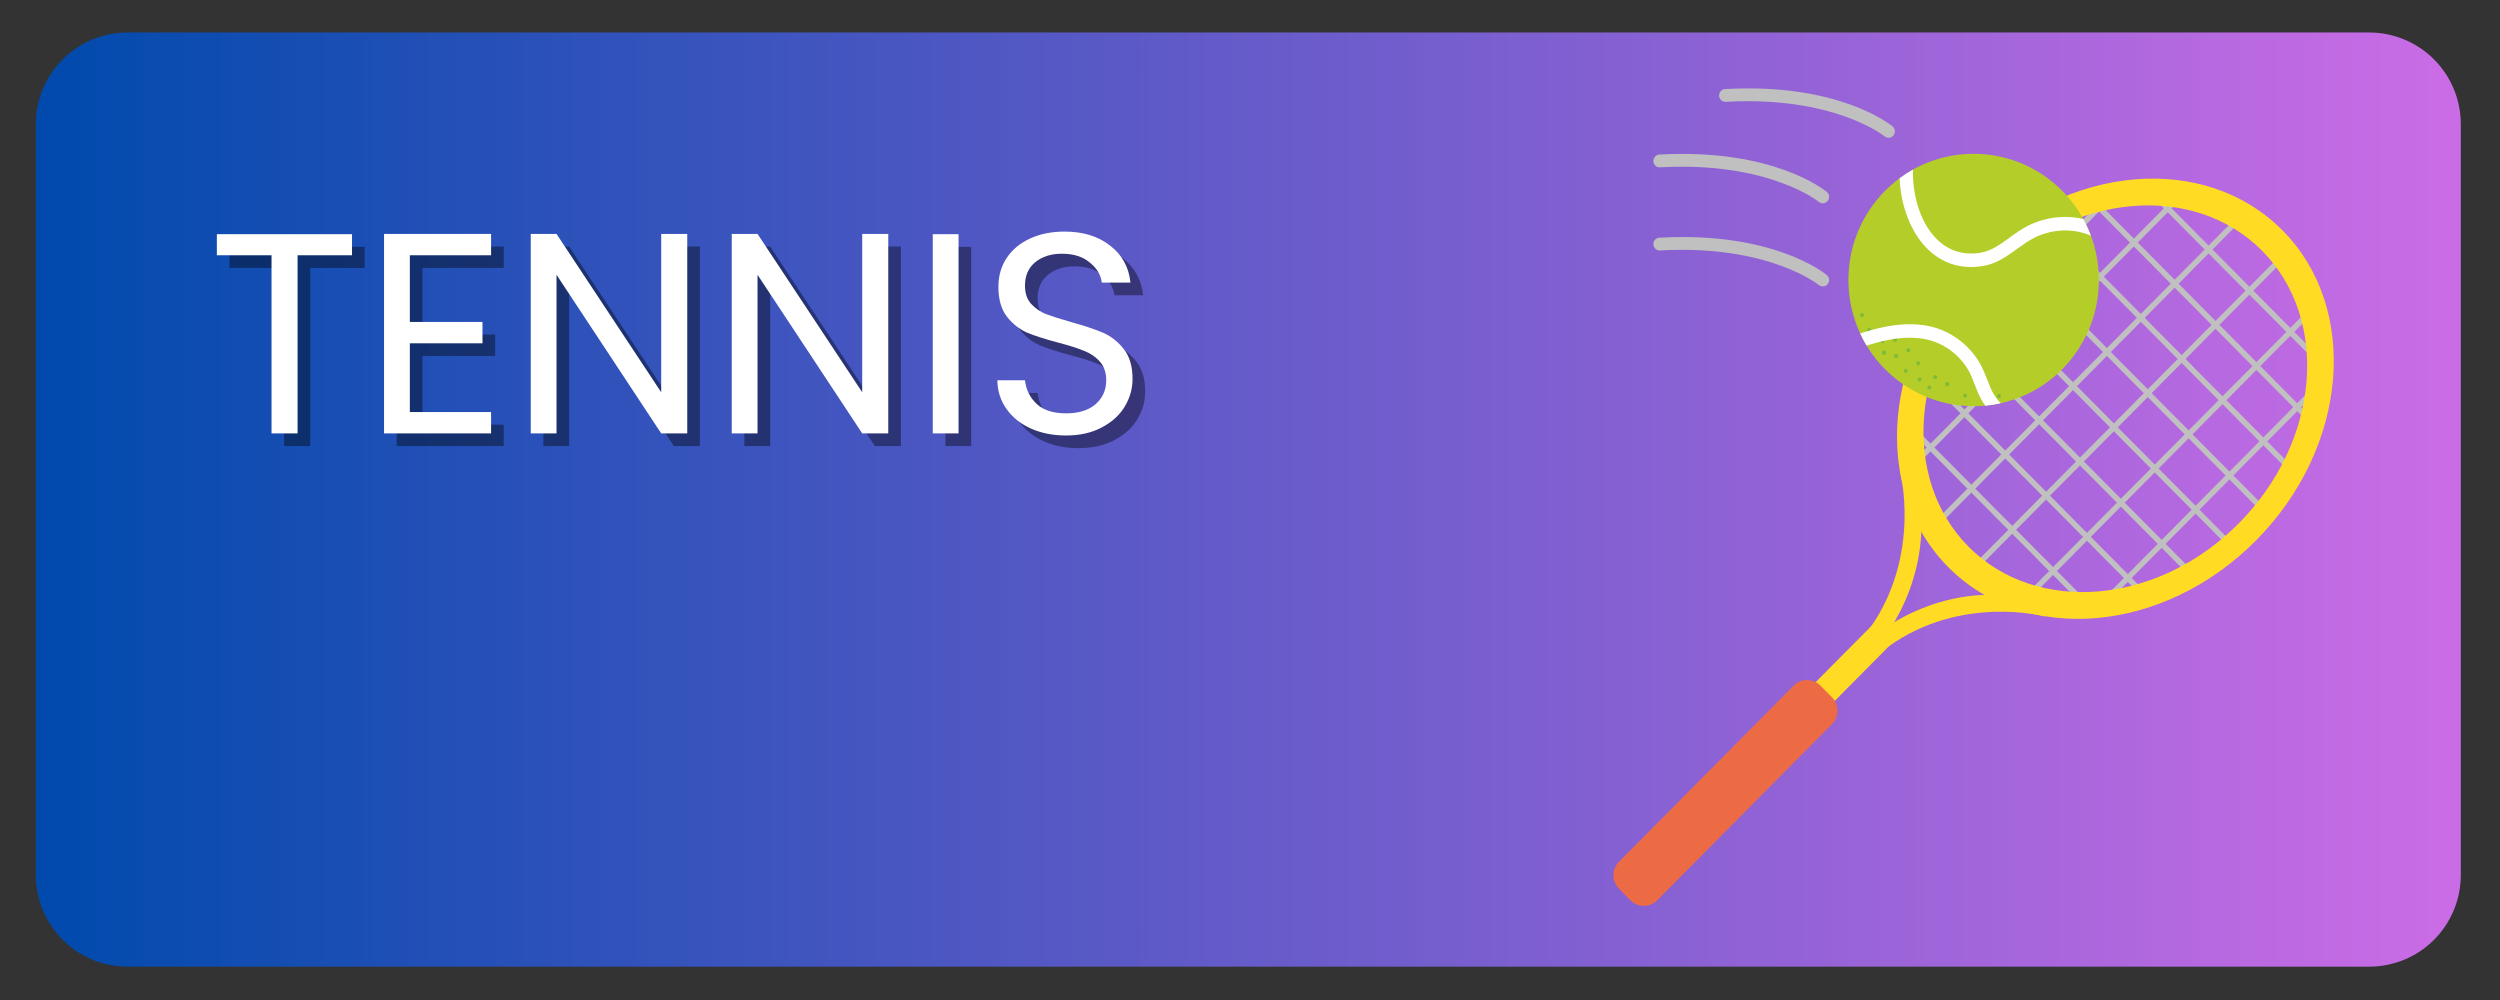 <svg version="1.2" preserveAspectRatio="xMidYMid meet" height="80" viewBox="0 0 150 60" zoomAndPan="magnify" width="200" xmlns:xlink="http://www.w3.org/1999/xlink" xmlns="http://www.w3.org/2000/svg"><rect x="0" y="0" width="150" height="60" fill="#333333" stroke="none"/><defs><clipPath id="a9e63488c2"><path d="M 2.148 1.949 L 147.648 1.949 L 147.648 58 L 2.148 58 Z M 2.148 1.949"></path></clipPath><clipPath id="06481e178e"><path d="M 7.648 1.949 L 142.148 1.949 C 143.609 1.949 145.008 2.531 146.039 3.562 C 147.07 4.594 147.648 5.992 147.648 7.449 L 147.648 52.5 C 147.648 53.957 147.07 55.359 146.039 56.391 C 145.008 57.422 143.609 58 142.148 58 L 7.648 58 C 6.191 58 4.793 57.422 3.762 56.391 C 2.73 55.359 2.148 53.957 2.148 52.5 L 2.148 7.449 C 2.148 5.992 2.73 4.594 3.762 3.562 C 4.793 2.531 6.191 1.949 7.648 1.949 Z M 7.648 1.949"></path></clipPath><linearGradient id="80af97b1ed" y2="128" gradientUnits="userSpaceOnUse" x2="664.549" y1="128" gradientTransform="matrix(0.219,0,0,0.219,2.15,1.95)" x1="0.001"><stop offset="0" style="stop-color:#004aad;stop-opacity:1;"></stop><stop offset="0.004" style="stop-color:#014aad;stop-opacity:1;"></stop><stop offset="0.008" style="stop-color:#024aad;stop-opacity:1;"></stop><stop offset="0.012" style="stop-color:#024aae;stop-opacity:1;"></stop><stop offset="0.016" style="stop-color:#034aae;stop-opacity:1;"></stop><stop offset="0.02" style="stop-color:#044bae;stop-opacity:1;"></stop><stop offset="0.023" style="stop-color:#054bae;stop-opacity:1;"></stop><stop offset="0.027" style="stop-color:#064bae;stop-opacity:1;"></stop><stop offset="0.031" style="stop-color:#064baf;stop-opacity:1;"></stop><stop offset="0.035" style="stop-color:#074baf;stop-opacity:1;"></stop><stop offset="0.039" style="stop-color:#084baf;stop-opacity:1;"></stop><stop offset="0.043" style="stop-color:#094baf;stop-opacity:1;"></stop><stop offset="0.047" style="stop-color:#0a4cb0;stop-opacity:1;"></stop><stop offset="0.051" style="stop-color:#0a4cb0;stop-opacity:1;"></stop><stop offset="0.055" style="stop-color:#0b4cb0;stop-opacity:1;"></stop><stop offset="0.059" style="stop-color:#0c4cb0;stop-opacity:1;"></stop><stop offset="0.062" style="stop-color:#0d4cb0;stop-opacity:1;"></stop><stop offset="0.066" style="stop-color:#0d4cb1;stop-opacity:1;"></stop><stop offset="0.07" style="stop-color:#0e4cb1;stop-opacity:1;"></stop><stop offset="0.074" style="stop-color:#0f4cb1;stop-opacity:1;"></stop><stop offset="0.078" style="stop-color:#104db1;stop-opacity:1;"></stop><stop offset="0.082" style="stop-color:#114db2;stop-opacity:1;"></stop><stop offset="0.086" style="stop-color:#114db2;stop-opacity:1;"></stop><stop offset="0.09" style="stop-color:#124db2;stop-opacity:1;"></stop><stop offset="0.094" style="stop-color:#134db2;stop-opacity:1;"></stop><stop offset="0.098" style="stop-color:#144db2;stop-opacity:1;"></stop><stop offset="0.102" style="stop-color:#154db3;stop-opacity:1;"></stop><stop offset="0.105" style="stop-color:#154eb3;stop-opacity:1;"></stop><stop offset="0.109" style="stop-color:#164eb3;stop-opacity:1;"></stop><stop offset="0.113" style="stop-color:#174eb3;stop-opacity:1;"></stop><stop offset="0.117" style="stop-color:#184eb4;stop-opacity:1;"></stop><stop offset="0.121" style="stop-color:#194eb4;stop-opacity:1;"></stop><stop offset="0.125" style="stop-color:#194eb4;stop-opacity:1;"></stop><stop offset="0.129" style="stop-color:#1a4eb4;stop-opacity:1;"></stop><stop offset="0.133" style="stop-color:#1b4eb4;stop-opacity:1;"></stop><stop offset="0.137" style="stop-color:#1c4fb5;stop-opacity:1;"></stop><stop offset="0.141" style="stop-color:#1d4fb5;stop-opacity:1;"></stop><stop offset="0.145" style="stop-color:#1d4fb5;stop-opacity:1;"></stop><stop offset="0.148" style="stop-color:#1e4fb5;stop-opacity:1;"></stop><stop offset="0.152" style="stop-color:#1f4fb6;stop-opacity:1;"></stop><stop offset="0.156" style="stop-color:#204fb6;stop-opacity:1;"></stop><stop offset="0.16" style="stop-color:#214fb6;stop-opacity:1;"></stop><stop offset="0.164" style="stop-color:#2150b6;stop-opacity:1;"></stop><stop offset="0.168" style="stop-color:#2250b6;stop-opacity:1;"></stop><stop offset="0.172" style="stop-color:#2350b7;stop-opacity:1;"></stop><stop offset="0.176" style="stop-color:#2450b7;stop-opacity:1;"></stop><stop offset="0.18" style="stop-color:#2450b7;stop-opacity:1;"></stop><stop offset="0.184" style="stop-color:#2550b7;stop-opacity:1;"></stop><stop offset="0.188" style="stop-color:#2650b8;stop-opacity:1;"></stop><stop offset="0.191" style="stop-color:#2750b8;stop-opacity:1;"></stop><stop offset="0.195" style="stop-color:#2851b8;stop-opacity:1;"></stop><stop offset="0.199" style="stop-color:#2851b8;stop-opacity:1;"></stop><stop offset="0.203" style="stop-color:#2951b8;stop-opacity:1;"></stop><stop offset="0.207" style="stop-color:#2a51b9;stop-opacity:1;"></stop><stop offset="0.211" style="stop-color:#2b51b9;stop-opacity:1;"></stop><stop offset="0.215" style="stop-color:#2c51b9;stop-opacity:1;"></stop><stop offset="0.219" style="stop-color:#2c51b9;stop-opacity:1;"></stop><stop offset="0.223" style="stop-color:#2d52ba;stop-opacity:1;"></stop><stop offset="0.227" style="stop-color:#2e52ba;stop-opacity:1;"></stop><stop offset="0.23" style="stop-color:#2f52ba;stop-opacity:1;"></stop><stop offset="0.234" style="stop-color:#3052ba;stop-opacity:1;"></stop><stop offset="0.238" style="stop-color:#3052ba;stop-opacity:1;"></stop><stop offset="0.242" style="stop-color:#3152bb;stop-opacity:1;"></stop><stop offset="0.246" style="stop-color:#3252bb;stop-opacity:1;"></stop><stop offset="0.25" style="stop-color:#3352bb;stop-opacity:1;"></stop><stop offset="0.254" style="stop-color:#3453bb;stop-opacity:1;"></stop><stop offset="0.258" style="stop-color:#3453bc;stop-opacity:1;"></stop><stop offset="0.262" style="stop-color:#3553bc;stop-opacity:1;"></stop><stop offset="0.266" style="stop-color:#3653bc;stop-opacity:1;"></stop><stop offset="0.27" style="stop-color:#3753bc;stop-opacity:1;"></stop><stop offset="0.273" style="stop-color:#3853bd;stop-opacity:1;"></stop><stop offset="0.277" style="stop-color:#3853bd;stop-opacity:1;"></stop><stop offset="0.281" style="stop-color:#3954bd;stop-opacity:1;"></stop><stop offset="0.285" style="stop-color:#3a54bd;stop-opacity:1;"></stop><stop offset="0.289" style="stop-color:#3b54bd;stop-opacity:1;"></stop><stop offset="0.293" style="stop-color:#3b54be;stop-opacity:1;"></stop><stop offset="0.297" style="stop-color:#3c54be;stop-opacity:1;"></stop><stop offset="0.301" style="stop-color:#3d54be;stop-opacity:1;"></stop><stop offset="0.305" style="stop-color:#3e54be;stop-opacity:1;"></stop><stop offset="0.309" style="stop-color:#3f54bf;stop-opacity:1;"></stop><stop offset="0.312" style="stop-color:#3f55bf;stop-opacity:1;"></stop><stop offset="0.316" style="stop-color:#4055bf;stop-opacity:1;"></stop><stop offset="0.32" style="stop-color:#4155bf;stop-opacity:1;"></stop><stop offset="0.324" style="stop-color:#4255bf;stop-opacity:1;"></stop><stop offset="0.328" style="stop-color:#4355c0;stop-opacity:1;"></stop><stop offset="0.332" style="stop-color:#4355c0;stop-opacity:1;"></stop><stop offset="0.336" style="stop-color:#4455c0;stop-opacity:1;"></stop><stop offset="0.34" style="stop-color:#4556c0;stop-opacity:1;"></stop><stop offset="0.344" style="stop-color:#4656c1;stop-opacity:1;"></stop><stop offset="0.348" style="stop-color:#4756c1;stop-opacity:1;"></stop><stop offset="0.352" style="stop-color:#4756c1;stop-opacity:1;"></stop><stop offset="0.355" style="stop-color:#4856c1;stop-opacity:1;"></stop><stop offset="0.359" style="stop-color:#4956c1;stop-opacity:1;"></stop><stop offset="0.363" style="stop-color:#4a56c2;stop-opacity:1;"></stop><stop offset="0.367" style="stop-color:#4b56c2;stop-opacity:1;"></stop><stop offset="0.371" style="stop-color:#4b57c2;stop-opacity:1;"></stop><stop offset="0.375" style="stop-color:#4c57c2;stop-opacity:1;"></stop><stop offset="0.379" style="stop-color:#4d57c3;stop-opacity:1;"></stop><stop offset="0.383" style="stop-color:#4e57c3;stop-opacity:1;"></stop><stop offset="0.387" style="stop-color:#4e57c3;stop-opacity:1;"></stop><stop offset="0.391" style="stop-color:#4f57c3;stop-opacity:1;"></stop><stop offset="0.395" style="stop-color:#5057c3;stop-opacity:1;"></stop><stop offset="0.398" style="stop-color:#5158c4;stop-opacity:1;"></stop><stop offset="0.402" style="stop-color:#5258c4;stop-opacity:1;"></stop><stop offset="0.406" style="stop-color:#5258c4;stop-opacity:1;"></stop><stop offset="0.41" style="stop-color:#5358c4;stop-opacity:1;"></stop><stop offset="0.414" style="stop-color:#5458c5;stop-opacity:1;"></stop><stop offset="0.418" style="stop-color:#5558c5;stop-opacity:1;"></stop><stop offset="0.422" style="stop-color:#5658c5;stop-opacity:1;"></stop><stop offset="0.426" style="stop-color:#5658c5;stop-opacity:1;"></stop><stop offset="0.43" style="stop-color:#5759c5;stop-opacity:1;"></stop><stop offset="0.434" style="stop-color:#5859c6;stop-opacity:1;"></stop><stop offset="0.438" style="stop-color:#5959c6;stop-opacity:1;"></stop><stop offset="0.441" style="stop-color:#5a59c6;stop-opacity:1;"></stop><stop offset="0.445" style="stop-color:#5a59c6;stop-opacity:1;"></stop><stop offset="0.449" style="stop-color:#5b59c7;stop-opacity:1;"></stop><stop offset="0.453" style="stop-color:#5c59c7;stop-opacity:1;"></stop><stop offset="0.457" style="stop-color:#5d5ac7;stop-opacity:1;"></stop><stop offset="0.461" style="stop-color:#5e5ac7;stop-opacity:1;"></stop><stop offset="0.465" style="stop-color:#5e5ac7;stop-opacity:1;"></stop><stop offset="0.469" style="stop-color:#5f5ac8;stop-opacity:1;"></stop><stop offset="0.473" style="stop-color:#605ac8;stop-opacity:1;"></stop><stop offset="0.477" style="stop-color:#615ac8;stop-opacity:1;"></stop><stop offset="0.48" style="stop-color:#625ac8;stop-opacity:1;"></stop><stop offset="0.484" style="stop-color:#625bc9;stop-opacity:1;"></stop><stop offset="0.488" style="stop-color:#635bc9;stop-opacity:1;"></stop><stop offset="0.492" style="stop-color:#645bc9;stop-opacity:1;"></stop><stop offset="0.496" style="stop-color:#655bc9;stop-opacity:1;"></stop><stop offset="0.5" style="stop-color:#655bc9;stop-opacity:1;"></stop><stop offset="0.504" style="stop-color:#665bca;stop-opacity:1;"></stop><stop offset="0.508" style="stop-color:#675bca;stop-opacity:1;"></stop><stop offset="0.512" style="stop-color:#685bca;stop-opacity:1;"></stop><stop offset="0.516" style="stop-color:#695cca;stop-opacity:1;"></stop><stop offset="0.52" style="stop-color:#695ccb;stop-opacity:1;"></stop><stop offset="0.523" style="stop-color:#6a5ccb;stop-opacity:1;"></stop><stop offset="0.527" style="stop-color:#6b5ccb;stop-opacity:1;"></stop><stop offset="0.531" style="stop-color:#6c5ccb;stop-opacity:1;"></stop><stop offset="0.535" style="stop-color:#6d5ccb;stop-opacity:1;"></stop><stop offset="0.539" style="stop-color:#6d5ccc;stop-opacity:1;"></stop><stop offset="0.543" style="stop-color:#6e5dcc;stop-opacity:1;"></stop><stop offset="0.547" style="stop-color:#6f5dcc;stop-opacity:1;"></stop><stop offset="0.551" style="stop-color:#705dcc;stop-opacity:1;"></stop><stop offset="0.555" style="stop-color:#715dcd;stop-opacity:1;"></stop><stop offset="0.559" style="stop-color:#715dcd;stop-opacity:1;"></stop><stop offset="0.562" style="stop-color:#725dcd;stop-opacity:1;"></stop><stop offset="0.566" style="stop-color:#735dcd;stop-opacity:1;"></stop><stop offset="0.57" style="stop-color:#745dcd;stop-opacity:1;"></stop><stop offset="0.574" style="stop-color:#755ece;stop-opacity:1;"></stop><stop offset="0.578" style="stop-color:#755ece;stop-opacity:1;"></stop><stop offset="0.582" style="stop-color:#765ece;stop-opacity:1;"></stop><stop offset="0.586" style="stop-color:#775ece;stop-opacity:1;"></stop><stop offset="0.59" style="stop-color:#785ecf;stop-opacity:1;"></stop><stop offset="0.594" style="stop-color:#795ecf;stop-opacity:1;"></stop><stop offset="0.598" style="stop-color:#795ecf;stop-opacity:1;"></stop><stop offset="0.602" style="stop-color:#7a5fcf;stop-opacity:1;"></stop><stop offset="0.605" style="stop-color:#7b5fcf;stop-opacity:1;"></stop><stop offset="0.609" style="stop-color:#7c5fd0;stop-opacity:1;"></stop><stop offset="0.613" style="stop-color:#7c5fd0;stop-opacity:1;"></stop><stop offset="0.617" style="stop-color:#7d5fd0;stop-opacity:1;"></stop><stop offset="0.621" style="stop-color:#7e5fd0;stop-opacity:1;"></stop><stop offset="0.625" style="stop-color:#7f5fd1;stop-opacity:1;"></stop><stop offset="0.629" style="stop-color:#805fd1;stop-opacity:1;"></stop><stop offset="0.633" style="stop-color:#8060d1;stop-opacity:1;"></stop><stop offset="0.637" style="stop-color:#8160d1;stop-opacity:1;"></stop><stop offset="0.641" style="stop-color:#8260d1;stop-opacity:1;"></stop><stop offset="0.645" style="stop-color:#8360d2;stop-opacity:1;"></stop><stop offset="0.648" style="stop-color:#8460d2;stop-opacity:1;"></stop><stop offset="0.652" style="stop-color:#8460d2;stop-opacity:1;"></stop><stop offset="0.656" style="stop-color:#8560d2;stop-opacity:1;"></stop><stop offset="0.66" style="stop-color:#8661d3;stop-opacity:1;"></stop><stop offset="0.664" style="stop-color:#8761d3;stop-opacity:1;"></stop><stop offset="0.668" style="stop-color:#8861d3;stop-opacity:1;"></stop><stop offset="0.672" style="stop-color:#8861d3;stop-opacity:1;"></stop><stop offset="0.676" style="stop-color:#8961d3;stop-opacity:1;"></stop><stop offset="0.68" style="stop-color:#8a61d4;stop-opacity:1;"></stop><stop offset="0.684" style="stop-color:#8b61d4;stop-opacity:1;"></stop><stop offset="0.688" style="stop-color:#8c61d4;stop-opacity:1;"></stop><stop offset="0.691" style="stop-color:#8c62d4;stop-opacity:1;"></stop><stop offset="0.695" style="stop-color:#8d62d5;stop-opacity:1;"></stop><stop offset="0.699" style="stop-color:#8e62d5;stop-opacity:1;"></stop><stop offset="0.703" style="stop-color:#8f62d5;stop-opacity:1;"></stop><stop offset="0.707" style="stop-color:#9062d5;stop-opacity:1;"></stop><stop offset="0.711" style="stop-color:#9062d5;stop-opacity:1;"></stop><stop offset="0.715" style="stop-color:#9162d6;stop-opacity:1;"></stop><stop offset="0.719" style="stop-color:#9263d6;stop-opacity:1;"></stop><stop offset="0.723" style="stop-color:#9363d6;stop-opacity:1;"></stop><stop offset="0.727" style="stop-color:#9363d6;stop-opacity:1;"></stop><stop offset="0.73" style="stop-color:#9463d7;stop-opacity:1;"></stop><stop offset="0.734" style="stop-color:#9563d7;stop-opacity:1;"></stop><stop offset="0.738" style="stop-color:#9663d7;stop-opacity:1;"></stop><stop offset="0.742" style="stop-color:#9763d7;stop-opacity:1;"></stop><stop offset="0.746" style="stop-color:#9763d8;stop-opacity:1;"></stop><stop offset="0.75" style="stop-color:#9864d8;stop-opacity:1;"></stop><stop offset="0.754" style="stop-color:#9964d8;stop-opacity:1;"></stop><stop offset="0.758" style="stop-color:#9a64d8;stop-opacity:1;"></stop><stop offset="0.762" style="stop-color:#9b64d8;stop-opacity:1;"></stop><stop offset="0.766" style="stop-color:#9b64d9;stop-opacity:1;"></stop><stop offset="0.77" style="stop-color:#9c64d9;stop-opacity:1;"></stop><stop offset="0.773" style="stop-color:#9d64d9;stop-opacity:1;"></stop><stop offset="0.777" style="stop-color:#9e65d9;stop-opacity:1;"></stop><stop offset="0.781" style="stop-color:#9f65da;stop-opacity:1;"></stop><stop offset="0.785" style="stop-color:#9f65da;stop-opacity:1;"></stop><stop offset="0.789" style="stop-color:#a065da;stop-opacity:1;"></stop><stop offset="0.793" style="stop-color:#a165da;stop-opacity:1;"></stop><stop offset="0.797" style="stop-color:#a265da;stop-opacity:1;"></stop><stop offset="0.801" style="stop-color:#a365db;stop-opacity:1;"></stop><stop offset="0.805" style="stop-color:#a365db;stop-opacity:1;"></stop><stop offset="0.809" style="stop-color:#a466db;stop-opacity:1;"></stop><stop offset="0.812" style="stop-color:#a566db;stop-opacity:1;"></stop><stop offset="0.816" style="stop-color:#a666dc;stop-opacity:1;"></stop><stop offset="0.82" style="stop-color:#a766dc;stop-opacity:1;"></stop><stop offset="0.824" style="stop-color:#a766dc;stop-opacity:1;"></stop><stop offset="0.828" style="stop-color:#a866dc;stop-opacity:1;"></stop><stop offset="0.832" style="stop-color:#a966dc;stop-opacity:1;"></stop><stop offset="0.836" style="stop-color:#aa67dd;stop-opacity:1;"></stop><stop offset="0.84" style="stop-color:#aa67dd;stop-opacity:1;"></stop><stop offset="0.844" style="stop-color:#ab67dd;stop-opacity:1;"></stop><stop offset="0.848" style="stop-color:#ac67dd;stop-opacity:1;"></stop><stop offset="0.852" style="stop-color:#ad67de;stop-opacity:1;"></stop><stop offset="0.855" style="stop-color:#ae67de;stop-opacity:1;"></stop><stop offset="0.859" style="stop-color:#ae67de;stop-opacity:1;"></stop><stop offset="0.863" style="stop-color:#af67de;stop-opacity:1;"></stop><stop offset="0.867" style="stop-color:#b068de;stop-opacity:1;"></stop><stop offset="0.871" style="stop-color:#b168df;stop-opacity:1;"></stop><stop offset="0.875" style="stop-color:#b268df;stop-opacity:1;"></stop><stop offset="0.879" style="stop-color:#b268df;stop-opacity:1;"></stop><stop offset="0.883" style="stop-color:#b368df;stop-opacity:1;"></stop><stop offset="0.887" style="stop-color:#b468e0;stop-opacity:1;"></stop><stop offset="0.891" style="stop-color:#b568e0;stop-opacity:1;"></stop><stop offset="0.895" style="stop-color:#b669e0;stop-opacity:1;"></stop><stop offset="0.898" style="stop-color:#b669e0;stop-opacity:1;"></stop><stop offset="0.902" style="stop-color:#b769e0;stop-opacity:1;"></stop><stop offset="0.906" style="stop-color:#b869e1;stop-opacity:1;"></stop><stop offset="0.91" style="stop-color:#b969e1;stop-opacity:1;"></stop><stop offset="0.914" style="stop-color:#ba69e1;stop-opacity:1;"></stop><stop offset="0.918" style="stop-color:#ba69e1;stop-opacity:1;"></stop><stop offset="0.922" style="stop-color:#bb69e2;stop-opacity:1;"></stop><stop offset="0.926" style="stop-color:#bc6ae2;stop-opacity:1;"></stop><stop offset="0.93" style="stop-color:#bd6ae2;stop-opacity:1;"></stop><stop offset="0.934" style="stop-color:#bd6ae2;stop-opacity:1;"></stop><stop offset="0.938" style="stop-color:#be6ae2;stop-opacity:1;"></stop><stop offset="0.941" style="stop-color:#bf6ae3;stop-opacity:1;"></stop><stop offset="0.945" style="stop-color:#c06ae3;stop-opacity:1;"></stop><stop offset="0.949" style="stop-color:#c16ae3;stop-opacity:1;"></stop><stop offset="0.953" style="stop-color:#c16be3;stop-opacity:1;"></stop><stop offset="0.957" style="stop-color:#c26be4;stop-opacity:1;"></stop><stop offset="0.961" style="stop-color:#c36be4;stop-opacity:1;"></stop><stop offset="0.965" style="stop-color:#c46be4;stop-opacity:1;"></stop><stop offset="0.969" style="stop-color:#c56be4;stop-opacity:1;"></stop><stop offset="0.973" style="stop-color:#c56be4;stop-opacity:1;"></stop><stop offset="0.977" style="stop-color:#c66be5;stop-opacity:1;"></stop><stop offset="0.98" style="stop-color:#c76be5;stop-opacity:1;"></stop><stop offset="0.984" style="stop-color:#c86ce5;stop-opacity:1;"></stop><stop offset="0.988" style="stop-color:#c96ce5;stop-opacity:1;"></stop><stop offset="0.992" style="stop-color:#c96ce6;stop-opacity:1;"></stop><stop offset="0.996" style="stop-color:#ca6ce6;stop-opacity:1;"></stop><stop offset="1" style="stop-color:#cb6ce6;stop-opacity:1;"></stop></linearGradient><clipPath id="353492ebef"><path d="M 96.66 40 L 111 40 L 111 54.457 L 96.66 54.457 Z M 96.66 40"></path></clipPath></defs><g id="0ba63d056a"><g clip-path="url(#a9e63488c2)" clip-rule="nonzero"><g clip-path="url(#06481e178e)" clip-rule="nonzero"><path d="M 2.148 1.949 L 2.148 58 L 147.648 58 L 147.648 1.949 Z M 2.148 1.949" style="stroke:none;fill-rule:nonzero;fill:url(#80af97b1ed);"></path></g></g><path d="M 114.41 28.281 C 114.344 28.215 114.344 28.109 114.41 28.047 L 130.938 11.387 C 131.004 11.32 131.109 11.32 131.172 11.387 C 131.238 11.453 131.238 11.559 131.172 11.621 L 114.645 28.281 C 114.578 28.348 114.473 28.348 114.41 28.281 Z M 114.41 28.281" style="stroke:none;fill-rule:nonzero;fill:#c0c0c0;fill-opacity:1;"></path><path d="M 116.074 31.539 C 116.012 31.477 116.012 31.367 116.074 31.305 L 133.965 13.27 C 134.031 13.203 134.137 13.203 134.203 13.27 C 134.266 13.336 134.266 13.441 134.203 13.508 L 116.312 31.539 C 116.246 31.605 116.141 31.605 116.074 31.539 Z M 116.074 31.539" style="stroke:none;fill-rule:nonzero;fill:#c0c0c0;fill-opacity:1;"></path><path d="M 118.32 34.219 C 118.254 34.152 118.254 34.047 118.32 33.984 L 136.934 15.219 C 137 15.156 137.105 15.156 137.168 15.219 C 137.234 15.285 137.234 15.391 137.168 15.457 L 118.555 34.219 C 118.488 34.285 118.383 34.285 118.32 34.219 Z M 118.32 34.219" style="stroke:none;fill-rule:nonzero;fill:#c0c0c0;fill-opacity:1;"></path><path d="M 121.762 35.691 C 121.695 35.625 121.695 35.52 121.762 35.457 L 138.289 18.797 C 138.355 18.73 138.461 18.73 138.527 18.797 C 138.59 18.859 138.59 18.969 138.527 19.031 L 121.996 35.691 C 121.93 35.758 121.824 35.758 121.762 35.691 Z M 121.762 35.691" style="stroke:none;fill-rule:nonzero;fill:#c0c0c0;fill-opacity:1;"></path><path d="M 126.09 36.27 C 126.023 36.207 126.023 36.098 126.09 36.035 L 139.227 22.789 C 139.293 22.723 139.398 22.723 139.465 22.789 C 139.527 22.855 139.527 22.961 139.465 23.027 L 126.324 36.27 C 126.258 36.336 126.152 36.336 126.09 36.27 Z M 126.09 36.27" style="stroke:none;fill-rule:nonzero;fill:#c0c0c0;fill-opacity:1;"></path><path d="M 114.41 24.078 C 114.344 24.012 114.344 23.906 114.41 23.84 L 126.871 11.277 C 126.938 11.211 127.043 11.211 127.109 11.277 C 127.172 11.344 127.172 11.449 127.109 11.516 L 114.645 24.078 C 114.578 24.141 114.473 24.141 114.41 24.078 Z M 114.41 24.078" style="stroke:none;fill-rule:nonzero;fill:#c0c0c0;fill-opacity:1;"></path><path d="M 113.996 28.25 C 113.996 28.25 115.32 33.25 112.207 37.676 L 112.922 38.398 C 112.922 38.398 116.777 33.906 114.652 27.641 Z M 113.996 28.25" style="stroke:none;fill-rule:nonzero;fill:#ffdb23;fill-opacity:1;"></path><path d="M 122.66 36.984 C 122.66 36.984 117.703 35.652 113.309 38.789 L 112.594 38.07 C 112.594 38.07 117.051 34.184 123.266 36.324 Z M 122.66 36.984" style="stroke:none;fill-rule:nonzero;fill:#ffdb23;fill-opacity:1;"></path><path d="M 112.719 37.121 L 113.848 38.258 L 109.836 42.305 L 108.707 41.164 Z M 112.719 37.121" style="stroke:none;fill-rule:nonzero;fill:#ffdb23;fill-opacity:1;"></path><g clip-path="url(#353492ebef)" clip-rule="nonzero"><path d="M 97.824 54.016 L 97.141 53.324 C 96.695 52.875 96.695 52.152 97.141 51.703 L 107.617 41.141 C 108.066 40.691 108.785 40.691 109.227 41.141 L 109.914 41.832 C 110.359 42.281 110.359 43.008 109.914 43.453 L 99.434 54.016 C 98.992 54.465 98.27 54.465 97.824 54.016 Z M 97.824 54.016" style="stroke:none;fill-rule:nonzero;fill:#ed6b44;fill-opacity:1;"></path></g><path d="M 139.02 21.766 L 129.27 11.938 C 129.203 11.871 129.203 11.766 129.27 11.699 C 129.336 11.633 129.438 11.633 129.504 11.699 L 139.258 21.527 C 139.32 21.594 139.32 21.699 139.258 21.766 C 139.191 21.832 139.082 21.832 139.02 21.766 Z M 139.02 21.766" style="stroke:none;fill-rule:nonzero;fill:#c0c0c0;fill-opacity:1;"></path><path d="M 138.707 25.551 L 125.516 12.254 C 125.449 12.188 125.449 12.082 125.516 12.016 C 125.582 11.949 125.688 11.949 125.75 12.016 L 138.941 25.312 C 139.008 25.379 139.008 25.484 138.941 25.551 C 138.879 25.613 138.77 25.613 138.707 25.551 Z M 138.707 25.551" style="stroke:none;fill-rule:nonzero;fill:#c0c0c0;fill-opacity:1;"></path><path d="M 137.387 28.32 L 122.566 13.379 C 122.5 13.312 122.5 13.207 122.566 13.141 C 122.629 13.074 122.734 13.074 122.801 13.141 L 137.621 28.082 C 137.688 28.148 137.688 28.254 137.621 28.32 C 137.559 28.383 137.453 28.383 137.387 28.32 Z M 137.387 28.32" style="stroke:none;fill-rule:nonzero;fill:#c0c0c0;fill-opacity:1;"></path><path d="M 135.457 30.469 L 120.039 14.934 C 119.977 14.867 119.977 14.762 120.039 14.695 C 120.105 14.629 120.211 14.629 120.277 14.695 L 135.691 30.23 C 135.758 30.297 135.758 30.402 135.691 30.469 C 135.625 30.535 135.52 30.535 135.457 30.469 Z M 135.457 30.469" style="stroke:none;fill-rule:nonzero;fill:#c0c0c0;fill-opacity:1;"></path><path d="M 133.523 32.621 L 118.004 16.98 C 117.941 16.918 117.941 16.809 118.004 16.746 C 118.07 16.68 118.176 16.68 118.242 16.746 L 133.758 32.383 C 133.824 32.449 133.824 32.555 133.758 32.621 C 133.695 32.688 133.586 32.688 133.523 32.621 Z M 133.523 32.621" style="stroke:none;fill-rule:nonzero;fill:#c0c0c0;fill-opacity:1;"></path><path d="M 131.59 34.773 L 116.234 19.293 C 116.168 19.227 116.168 19.121 116.234 19.059 C 116.301 18.992 116.402 18.992 116.469 19.059 L 131.828 34.535 C 131.891 34.602 131.891 34.707 131.828 34.773 C 131.758 34.84 131.656 34.84 131.59 34.773 Z M 131.59 34.773" style="stroke:none;fill-rule:nonzero;fill:#c0c0c0;fill-opacity:1;"></path><path d="M 128.539 35.797 L 114.836 21.984 C 114.77 21.918 114.77 21.812 114.836 21.746 C 114.898 21.68 115.004 21.68 115.07 21.746 L 128.773 35.559 C 128.84 35.625 128.84 35.73 128.773 35.797 C 128.711 35.863 128.605 35.863 128.539 35.797 Z M 128.539 35.797" style="stroke:none;fill-rule:nonzero;fill:#c0c0c0;fill-opacity:1;"></path><path d="M 125.148 36.48 L 114.355 25.602 C 114.289 25.535 114.289 25.43 114.355 25.363 C 114.422 25.297 114.527 25.297 114.59 25.363 L 125.387 36.242 C 125.449 36.309 125.449 36.414 125.387 36.48 C 125.32 36.547 125.215 36.547 125.148 36.48 Z M 125.148 36.48" style="stroke:none;fill-rule:nonzero;fill:#c0c0c0;fill-opacity:1;"></path><path d="M 136.949 13.82 C 132.289 9.121 124.023 9.84 118.488 15.422 C 112.949 21.004 112.238 29.336 116.898 34.031 C 121.559 38.727 129.824 38.008 135.359 32.43 C 140.898 26.848 141.609 18.516 136.949 13.82 Z M 118.113 32.801 C 114.02 28.676 114.645 21.355 119.512 16.457 C 124.375 11.555 131.637 10.922 135.727 15.047 C 139.82 19.176 139.195 26.492 134.332 31.395 C 129.473 36.297 122.207 36.926 118.113 32.801 Z M 118.113 32.801" style="stroke:none;fill-rule:nonzero;fill:#ffdb23;fill-opacity:1;"></path><path d="M 125.93 16.801 C 125.93 16.812 125.93 16.82 125.93 16.832 C 125.93 17.715 125.773 18.562 125.496 19.352 C 125.457 19.457 125.418 19.562 125.375 19.664 C 124.965 20.668 124.352 21.566 123.586 22.301 C 122.816 23.035 121.895 23.605 120.871 23.957 C 120.609 24.051 120.34 24.129 120.066 24.188 C 120.059 24.191 120.055 24.191 120.047 24.191 C 119.742 24.262 119.434 24.309 119.117 24.34 C 118.887 24.363 118.652 24.371 118.418 24.371 C 117.648 24.371 116.906 24.258 116.207 24.039 C 116.031 23.984 115.855 23.922 115.688 23.855 C 114.141 23.246 112.844 22.141 111.992 20.73 C 111.852 20.496 111.723 20.254 111.609 20 C 111.18 19.078 110.93 18.051 110.906 16.969 C 110.906 16.914 110.906 16.859 110.906 16.801 C 110.906 16.746 110.906 16.688 110.906 16.629 C 110.953 14.469 111.902 12.531 113.383 11.18 C 113.504 11.07 113.621 10.969 113.746 10.867 C 113.824 10.809 113.898 10.75 113.977 10.691 C 114.234 10.5 114.504 10.328 114.781 10.172 C 115.859 9.566 117.098 9.227 118.418 9.227 C 118.984 9.227 119.535 9.289 120.062 9.41 C 120.34 9.473 120.609 9.551 120.871 9.641 C 122.637 10.258 124.102 11.512 124.996 13.137 C 125.172 13.457 125.324 13.789 125.453 14.137 C 125.461 14.16 125.469 14.184 125.48 14.207 C 125.539 14.371 125.594 14.539 125.645 14.707 C 125.801 15.266 125.898 15.852 125.922 16.457 C 125.93 16.574 125.93 16.688 125.93 16.801 Z M 125.93 16.801" style="stroke:none;fill-rule:nonzero;fill:#b4cd29;fill-opacity:1;"></path><path d="M 115.172 22.887 C 115.328 22.887 115.328 22.645 115.172 22.645 C 115.016 22.645 115.016 22.887 115.172 22.887 Z M 115.172 22.887" style="stroke:none;fill-rule:nonzero;fill:#80bb38;fill-opacity:1;"></path><path d="M 114.344 22.375 C 114.496 22.375 114.5 22.133 114.344 22.133 C 114.188 22.133 114.188 22.375 114.344 22.375 Z M 114.344 22.375" style="stroke:none;fill-rule:nonzero;fill:#80bb38;fill-opacity:1;"></path><path d="M 115.094 21.914 C 115.246 21.914 115.25 21.672 115.094 21.672 C 114.938 21.672 114.934 21.914 115.094 21.914 Z M 115.094 21.914" style="stroke:none;fill-rule:nonzero;fill:#80bb38;fill-opacity:1;"></path><path d="M 113.781 21.242 C 113.77 21.242 113.762 21.242 113.754 21.242 C 113.598 21.242 113.598 21.484 113.754 21.484 C 113.762 21.484 113.77 21.484 113.781 21.484 C 113.938 21.484 113.938 21.242 113.781 21.242 Z M 113.781 21.242" style="stroke:none;fill-rule:nonzero;fill:#80bb38;fill-opacity:1;"></path><path d="M 114.504 21.133 C 114.66 21.133 114.66 20.891 114.504 20.891 C 114.348 20.891 114.348 21.133 114.504 21.133 Z M 114.504 21.133" style="stroke:none;fill-rule:nonzero;fill:#80bb38;fill-opacity:1;"></path><path d="M 112.953 20.594 C 113.105 20.594 113.109 20.352 112.953 20.352 C 112.797 20.352 112.797 20.594 112.953 20.594 Z M 112.953 20.594" style="stroke:none;fill-rule:nonzero;fill:#80bb38;fill-opacity:1;"></path><path d="M 112.148 19.922 C 112.301 19.922 112.305 19.676 112.148 19.676 C 111.992 19.676 111.992 19.922 112.148 19.922 Z M 112.148 19.922" style="stroke:none;fill-rule:nonzero;fill:#80bb38;fill-opacity:1;"></path><path d="M 116.109 22.75 C 116.266 22.75 116.266 22.508 116.109 22.508 C 115.953 22.508 115.953 22.75 116.109 22.75 Z M 116.109 22.75" style="stroke:none;fill-rule:nonzero;fill:#80bb38;fill-opacity:1;"></path><path d="M 115.762 23.371 C 115.914 23.371 115.918 23.129 115.762 23.129 C 115.605 23.129 115.605 23.371 115.762 23.371 Z M 115.762 23.371" style="stroke:none;fill-rule:nonzero;fill:#80bb38;fill-opacity:1;"></path><path d="M 117.902 23.859 C 118.055 23.859 118.059 23.617 117.902 23.617 C 117.746 23.617 117.746 23.859 117.902 23.859 Z M 117.902 23.859" style="stroke:none;fill-rule:nonzero;fill:#80bb38;fill-opacity:1;"></path><path d="M 119.023 23.723 C 119.18 23.723 119.18 23.48 119.023 23.48 C 118.871 23.48 118.867 23.723 119.023 23.723 Z M 119.023 23.723" style="stroke:none;fill-rule:nonzero;fill:#80bb38;fill-opacity:1;"></path><path d="M 119.938 23.887 C 120.09 23.887 120.094 23.641 119.938 23.641 C 119.781 23.641 119.781 23.887 119.938 23.887 Z M 119.938 23.887" style="stroke:none;fill-rule:nonzero;fill:#80bb38;fill-opacity:1;"></path><path d="M 112.91 21.148 C 112.91 21.156 112.91 21.164 112.91 21.176 C 112.91 21.332 113.152 21.332 113.152 21.176 C 113.152 21.164 113.152 21.156 113.152 21.148 C 113.152 20.992 112.91 20.988 112.91 21.148 Z M 112.91 21.148" style="stroke:none;fill-rule:nonzero;fill:#80bb38;fill-opacity:1;"></path><path d="M 113.578 20.367 C 113.578 20.375 113.578 20.383 113.578 20.395 C 113.578 20.551 113.82 20.551 113.82 20.395 C 113.82 20.383 113.82 20.375 113.82 20.367 C 113.82 20.211 113.578 20.207 113.578 20.367 Z M 113.578 20.367" style="stroke:none;fill-rule:nonzero;fill:#80bb38;fill-opacity:1;"></path><path d="M 111.719 19.031 C 111.875 19.031 111.879 18.789 111.719 18.789 C 111.566 18.789 111.562 19.031 111.719 19.031 Z M 111.719 19.031" style="stroke:none;fill-rule:nonzero;fill:#80bb38;fill-opacity:1;"></path><path d="M 116.953 23.062 C 116.953 23.055 116.953 23.047 116.953 23.035 C 116.953 22.879 116.711 22.879 116.711 23.035 C 116.711 23.047 116.711 23.055 116.711 23.062 C 116.711 23.219 116.953 23.219 116.953 23.062 Z M 116.953 23.062" style="stroke:none;fill-rule:nonzero;fill:#80bb38;fill-opacity:1;"></path><path d="M 125.453 14.141 C 125.379 14.109 125.301 14.078 125.227 14.051 C 124.207 13.691 123.055 13.77 122.066 14.262 C 121.715 14.438 121.387 14.672 121.043 14.922 C 120.418 15.375 119.777 15.84 118.934 15.969 C 117.633 16.172 116.473 15.789 115.578 14.863 C 114.625 13.879 114.035 12.293 113.977 10.695 C 114.234 10.504 114.504 10.332 114.781 10.176 C 114.734 11.574 115.152 13.262 116.156 14.297 C 116.871 15.035 117.762 15.328 118.809 15.168 C 119.461 15.066 120 14.676 120.57 14.262 C 120.926 14.004 121.297 13.738 121.707 13.531 C 122.73 13.023 123.902 12.887 124.996 13.141 C 125.172 13.461 125.324 13.793 125.453 14.141 Z M 125.453 14.141" style="stroke:none;fill-rule:nonzero;fill:#ffffff;fill-opacity:1;"></path><path d="M 120.047 24.195 C 119.742 24.266 119.434 24.312 119.117 24.344 C 119.051 24.254 118.988 24.156 118.934 24.062 C 118.738 23.734 118.605 23.391 118.477 23.059 C 118.348 22.719 118.223 22.402 118.051 22.125 C 117.734 21.617 117.309 21.188 116.82 20.875 C 115.359 19.934 113.602 20.23 111.996 20.734 C 111.852 20.5 111.727 20.258 111.609 20.004 C 113.383 19.438 115.473 19.043 117.254 20.188 C 117.84 20.566 118.352 21.082 118.727 21.688 C 118.945 22.035 119.086 22.406 119.227 22.762 C 119.348 23.078 119.461 23.379 119.621 23.645 C 119.734 23.836 119.879 24.031 120.047 24.195 Z M 120.047 24.195" style="stroke:none;fill-rule:nonzero;fill:#ffffff;fill-opacity:1;"></path><path d="M 109.367 17.184 C 109.281 17.184 109.195 17.156 109.125 17.098 C 109.098 17.074 106.094 14.664 99.605 15.027 C 99.395 15.047 99.215 14.879 99.203 14.668 C 99.191 14.457 99.352 14.273 99.559 14.262 C 106.383 13.875 109.48 16.398 109.609 16.504 C 109.773 16.641 109.793 16.883 109.66 17.047 C 109.586 17.141 109.477 17.184 109.367 17.184 Z M 109.367 17.184" style="stroke:none;fill-rule:nonzero;fill:#c0c0c0;fill-opacity:1;"></path><path d="M 109.367 12.199 C 109.281 12.199 109.195 12.168 109.125 12.109 C 109.098 12.086 106.094 9.676 99.605 10.039 C 99.395 10.062 99.215 9.891 99.203 9.68 C 99.191 9.469 99.352 9.285 99.559 9.273 C 106.383 8.891 109.48 11.41 109.609 11.516 C 109.773 11.652 109.793 11.895 109.66 12.059 C 109.586 12.148 109.477 12.199 109.367 12.199 Z M 109.367 12.199" style="stroke:none;fill-rule:nonzero;fill:#c0c0c0;fill-opacity:1;"></path><path d="M 113.312 8.266 C 113.227 8.266 113.141 8.238 113.07 8.18 C 113.031 8.148 110.035 5.746 103.551 6.109 C 103.336 6.125 103.16 5.961 103.148 5.75 C 103.137 5.539 103.297 5.355 103.504 5.344 C 110.328 4.961 113.426 7.48 113.555 7.586 C 113.719 7.723 113.738 7.965 113.605 8.129 C 113.531 8.219 113.422 8.266 113.312 8.266 Z M 113.312 8.266" style="stroke:none;fill-rule:nonzero;fill:#c0c0c0;fill-opacity:1;"></path><g style="fill:#000000;fill-opacity:0.4;"><g transform="translate(13.191, 26.763)"><path d="M 8.688 -11.953 L 8.688 -10.688 L 5.422 -10.688 L 5.422 0 L 3.859 0 L 3.859 -10.688 L 0.578 -10.688 L 0.578 -11.953 Z M 8.688 -11.953" style="stroke:none"></path></g></g><g style="fill:#000000;fill-opacity:0.4;"><g transform="translate(22.473, 26.763)"><path d="M 2.875 -10.688 L 2.875 -6.688 L 7.234 -6.688 L 7.234 -5.406 L 2.875 -5.406 L 2.875 -1.281 L 7.75 -1.281 L 7.75 0 L 1.328 0 L 1.328 -11.969 L 7.75 -11.969 L 7.75 -10.688 Z M 2.875 -10.688" style="stroke:none"></path></g></g><g style="fill:#000000;fill-opacity:0.4;"><g transform="translate(31.274, 26.763)"><path d="M 10.719 0 L 9.156 0 L 2.875 -9.516 L 2.875 0 L 1.328 0 L 1.328 -11.969 L 2.875 -11.969 L 9.156 -2.469 L 9.156 -11.969 L 10.719 -11.969 Z M 10.719 0" style="stroke:none"></path></g></g><g style="fill:#000000;fill-opacity:0.4;"><g transform="translate(43.335, 26.763)"><path d="M 10.719 0 L 9.156 0 L 2.875 -9.516 L 2.875 0 L 1.328 0 L 1.328 -11.969 L 2.875 -11.969 L 9.156 -2.469 L 9.156 -11.969 L 10.719 -11.969 Z M 10.719 0" style="stroke:none"></path></g></g><g style="fill:#000000;fill-opacity:0.4;"><g transform="translate(55.396, 26.763)"><path d="M 2.875 -11.953 L 2.875 0 L 1.328 0 L 1.328 -11.953 Z M 2.875 -11.953" style="stroke:none"></path></g></g><g style="fill:#000000;fill-opacity:0.4;"><g transform="translate(59.617, 26.763)"><path d="M 5.109 0.125 C 4.316 0.125 3.609 -0.016 2.984 -0.297 C 2.367 -0.578 1.883 -0.969 1.531 -1.469 C 1.176 -1.969 0.992 -2.539 0.984 -3.188 L 2.641 -3.188 C 2.703 -2.625 2.938 -2.148 3.344 -1.766 C 3.75 -1.391 4.336 -1.203 5.109 -1.203 C 5.859 -1.203 6.445 -1.383 6.875 -1.75 C 7.301 -2.125 7.516 -2.602 7.516 -3.188 C 7.516 -3.645 7.391 -4.016 7.141 -4.297 C 6.891 -4.586 6.57 -4.805 6.188 -4.953 C 5.812 -5.109 5.305 -5.27 4.672 -5.438 C 3.879 -5.645 3.242 -5.848 2.766 -6.047 C 2.297 -6.254 1.891 -6.578 1.547 -7.016 C 1.211 -7.461 1.047 -8.055 1.047 -8.797 C 1.047 -9.453 1.211 -10.031 1.547 -10.531 C 1.879 -11.031 2.344 -11.414 2.938 -11.688 C 3.539 -11.969 4.234 -12.109 5.016 -12.109 C 6.129 -12.109 7.039 -11.828 7.75 -11.266 C 8.469 -10.711 8.875 -9.973 8.969 -9.047 L 7.25 -9.047 C 7.195 -9.504 6.957 -9.906 6.531 -10.25 C 6.113 -10.602 5.555 -10.781 4.859 -10.781 C 4.203 -10.781 3.664 -10.609 3.25 -10.266 C 2.844 -9.93 2.641 -9.461 2.641 -8.859 C 2.641 -8.422 2.758 -8.062 3 -7.781 C 3.25 -7.508 3.551 -7.301 3.906 -7.156 C 4.27 -7.02 4.781 -6.859 5.438 -6.672 C 6.227 -6.453 6.863 -6.238 7.344 -6.031 C 7.82 -5.82 8.234 -5.492 8.578 -5.047 C 8.922 -4.609 9.094 -4.016 9.094 -3.266 C 9.094 -2.68 8.938 -2.129 8.625 -1.609 C 8.32 -1.098 7.863 -0.68 7.25 -0.359 C 6.645 -0.035 5.93 0.125 5.109 0.125 Z M 5.109 0.125" style="stroke:none"></path></g></g><g style="fill:#ffffff;fill-opacity:1;"><g transform="translate(12.433, 26.004)"><path d="M 8.688 -11.953 L 8.688 -10.688 L 5.422 -10.688 L 5.422 0 L 3.859 0 L 3.859 -10.688 L 0.578 -10.688 L 0.578 -11.953 Z M 8.688 -11.953" style="stroke:none"></path></g></g><g style="fill:#ffffff;fill-opacity:1;"><g transform="translate(21.715, 26.004)"><path d="M 2.875 -10.688 L 2.875 -6.688 L 7.234 -6.688 L 7.234 -5.406 L 2.875 -5.406 L 2.875 -1.281 L 7.75 -1.281 L 7.75 0 L 1.328 0 L 1.328 -11.969 L 7.75 -11.969 L 7.75 -10.688 Z M 2.875 -10.688" style="stroke:none"></path></g></g><g style="fill:#ffffff;fill-opacity:1;"><g transform="translate(30.516, 26.004)"><path d="M 10.719 0 L 9.156 0 L 2.875 -9.516 L 2.875 0 L 1.328 0 L 1.328 -11.969 L 2.875 -11.969 L 9.156 -2.469 L 9.156 -11.969 L 10.719 -11.969 Z M 10.719 0" style="stroke:none"></path></g></g><g style="fill:#ffffff;fill-opacity:1;"><g transform="translate(42.577, 26.004)"><path d="M 10.719 0 L 9.156 0 L 2.875 -9.516 L 2.875 0 L 1.328 0 L 1.328 -11.969 L 2.875 -11.969 L 9.156 -2.469 L 9.156 -11.969 L 10.719 -11.969 Z M 10.719 0" style="stroke:none"></path></g></g><g style="fill:#ffffff;fill-opacity:1;"><g transform="translate(54.638, 26.004)"><path d="M 2.875 -11.953 L 2.875 0 L 1.328 0 L 1.328 -11.953 Z M 2.875 -11.953" style="stroke:none"></path></g></g><g style="fill:#ffffff;fill-opacity:1;"><g transform="translate(58.858, 26.004)"><path d="M 5.109 0.125 C 4.316 0.125 3.609 -0.016 2.984 -0.297 C 2.367 -0.578 1.883 -0.969 1.531 -1.469 C 1.176 -1.969 0.992 -2.539 0.984 -3.188 L 2.641 -3.188 C 2.703 -2.625 2.938 -2.148 3.344 -1.766 C 3.75 -1.391 4.336 -1.203 5.109 -1.203 C 5.859 -1.203 6.445 -1.383 6.875 -1.75 C 7.301 -2.125 7.516 -2.602 7.516 -3.188 C 7.516 -3.645 7.391 -4.016 7.141 -4.297 C 6.891 -4.586 6.57 -4.805 6.188 -4.953 C 5.812 -5.109 5.305 -5.27 4.672 -5.438 C 3.879 -5.645 3.242 -5.848 2.766 -6.047 C 2.297 -6.254 1.891 -6.578 1.547 -7.016 C 1.211 -7.461 1.047 -8.055 1.047 -8.797 C 1.047 -9.453 1.211 -10.031 1.547 -10.531 C 1.879 -11.031 2.344 -11.414 2.938 -11.688 C 3.539 -11.969 4.234 -12.109 5.016 -12.109 C 6.129 -12.109 7.039 -11.828 7.75 -11.266 C 8.469 -10.711 8.875 -9.973 8.969 -9.047 L 7.25 -9.047 C 7.195 -9.504 6.957 -9.906 6.531 -10.25 C 6.113 -10.602 5.555 -10.781 4.859 -10.781 C 4.203 -10.781 3.664 -10.609 3.25 -10.266 C 2.844 -9.93 2.641 -9.461 2.641 -8.859 C 2.641 -8.422 2.758 -8.062 3 -7.781 C 3.25 -7.508 3.551 -7.301 3.906 -7.156 C 4.27 -7.02 4.781 -6.859 5.438 -6.672 C 6.227 -6.453 6.863 -6.238 7.344 -6.031 C 7.82 -5.82 8.234 -5.492 8.578 -5.047 C 8.922 -4.609 9.094 -4.016 9.094 -3.266 C 9.094 -2.68 8.938 -2.129 8.625 -1.609 C 8.32 -1.098 7.863 -0.68 7.25 -0.359 C 6.645 -0.035 5.93 0.125 5.109 0.125 Z M 5.109 0.125" style="stroke:none"></path></g></g></g></svg>
